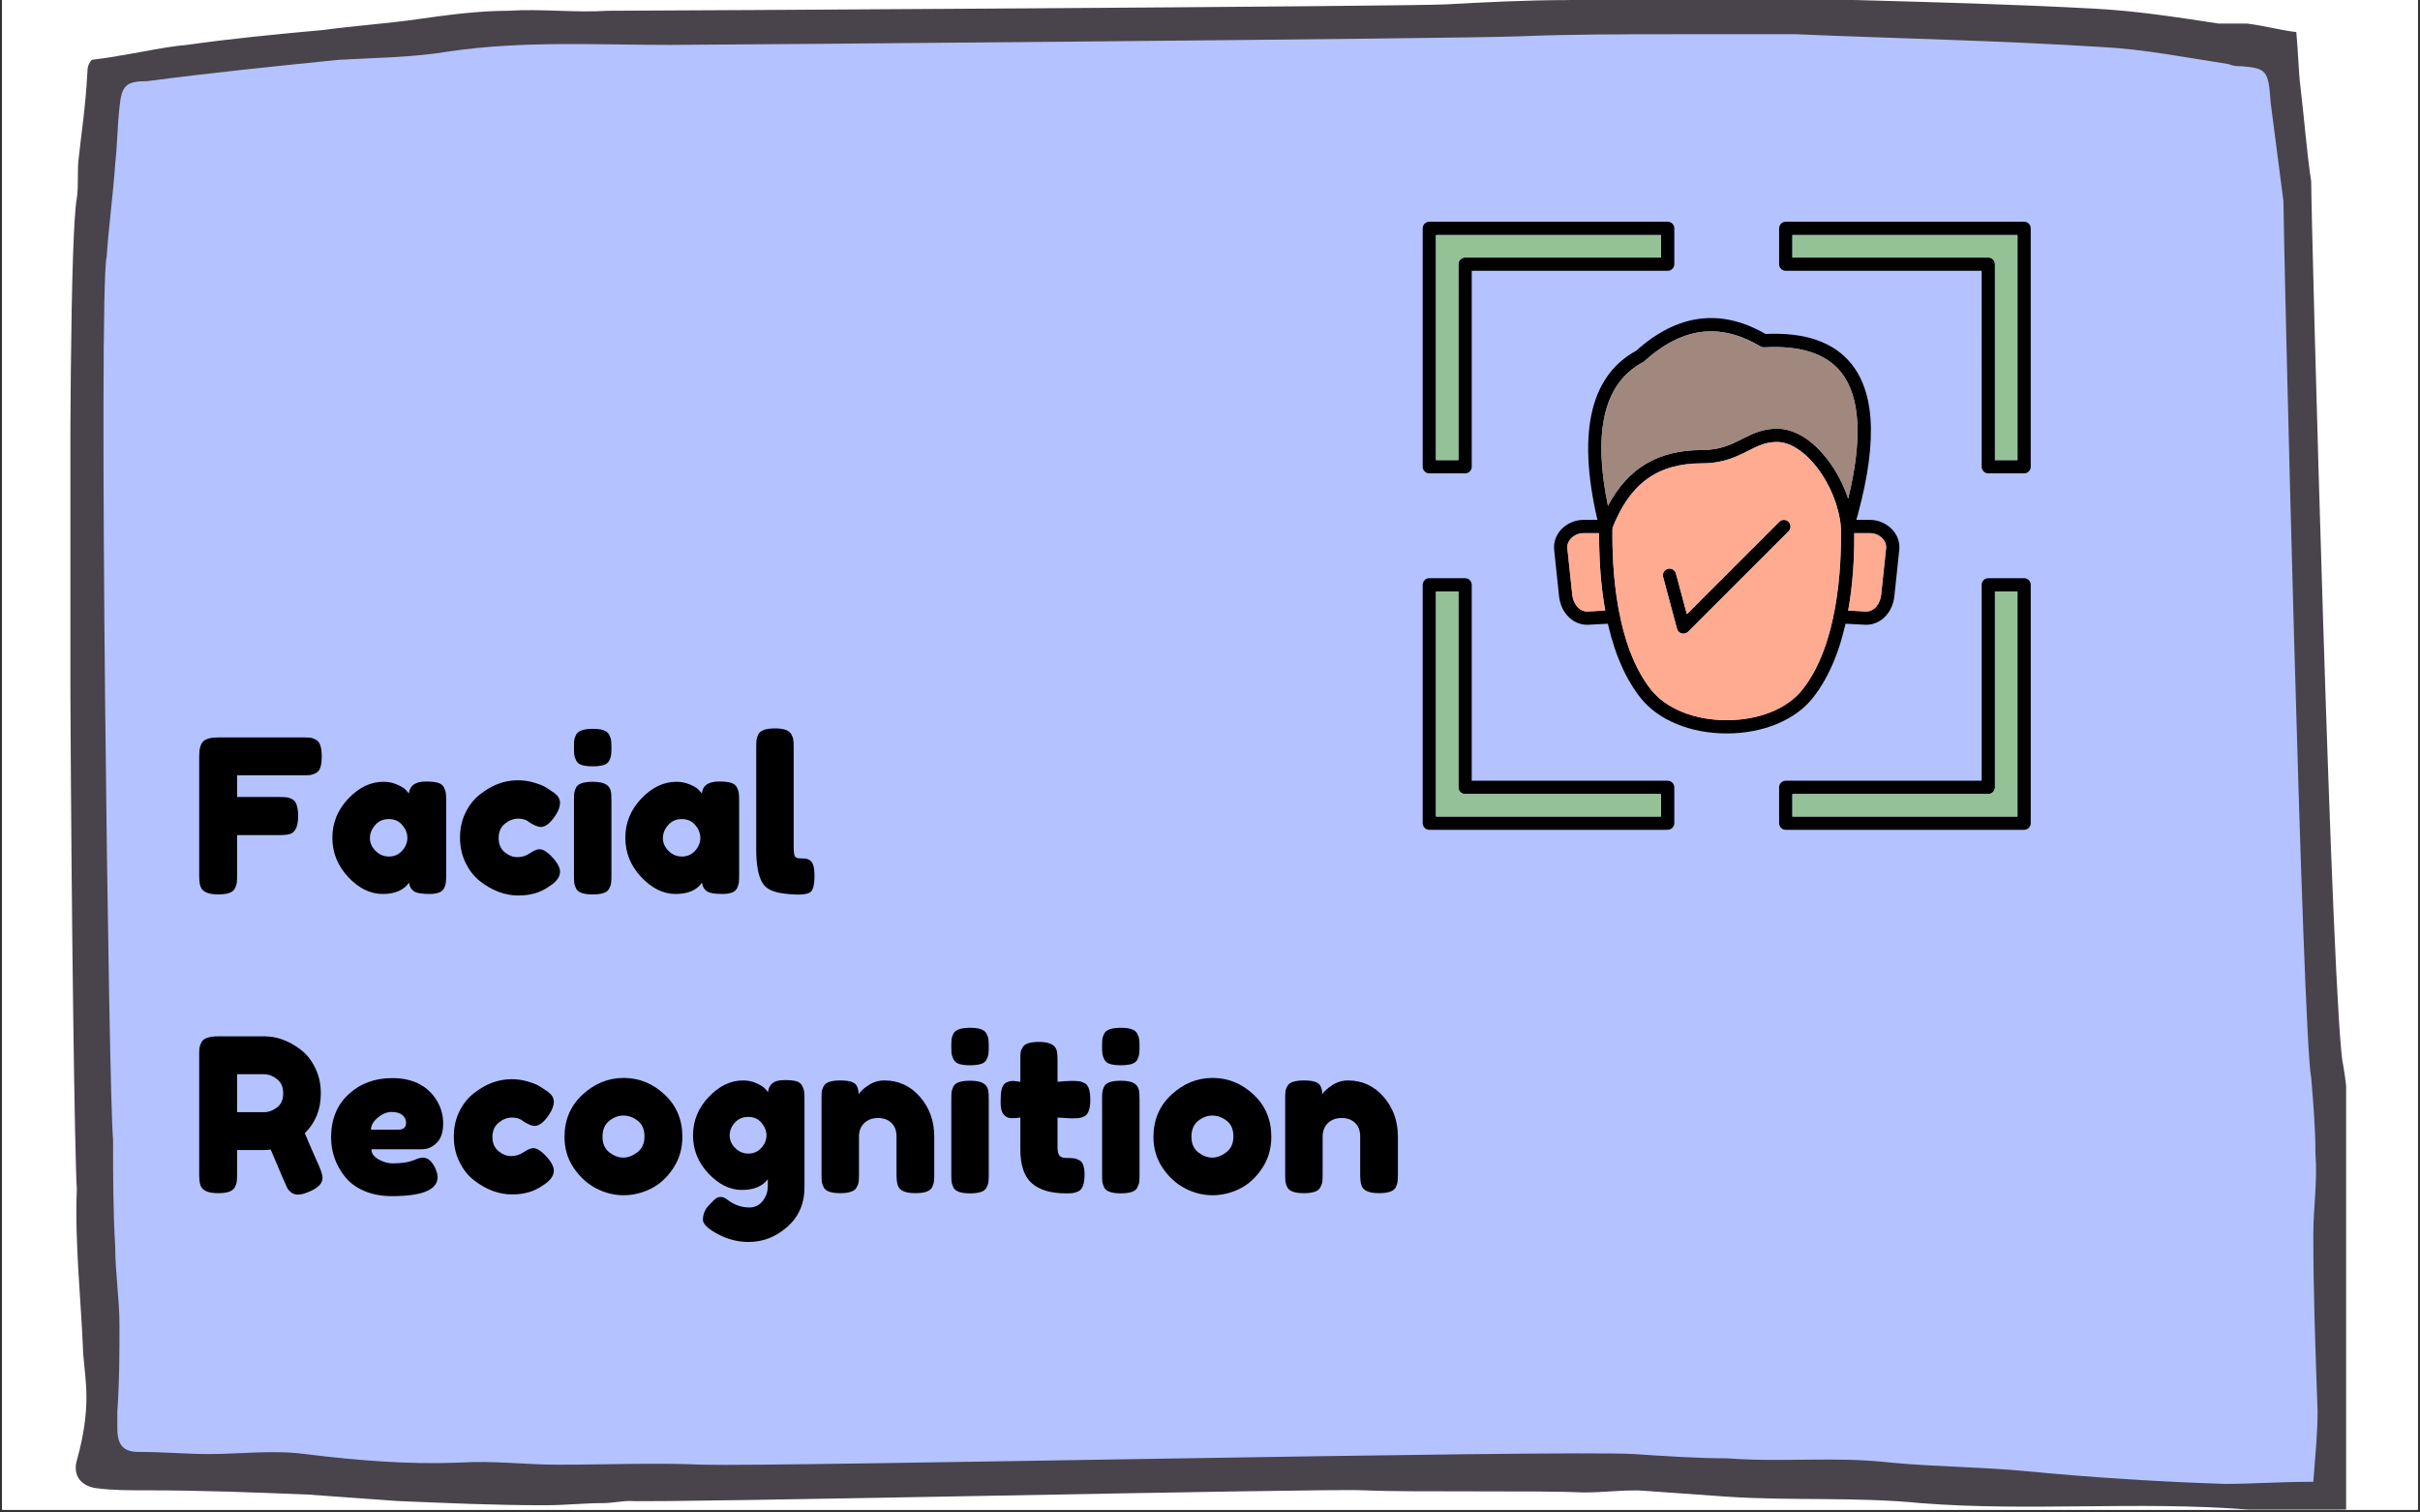 <svg xmlns="http://www.w3.org/2000/svg" xmlns:xlink="http://www.w3.org/1999/xlink" width="560" zoomAndPan="magnify" viewBox="0 0 420 262.5" height="350" preserveAspectRatio="xMidYMid meet" version="1.0"><rect x="0" y="0" width="420" height="262.5" fill="#333333" stroke="none"/><defs><g/><clipPath id="3dd7374ff3"><path d="M 0.398 0 L 419.602 0 L 419.602 262 L 0.398 262 Z M 0.398 0 " clip-rule="nonzero"/></clipPath><clipPath id="50940d2420"><path d="M 15 4 L 404.707 4 L 404.707 260 L 15 260 Z M 15 4 " clip-rule="nonzero"/></clipPath><clipPath id="02333a32b6"><path d="M 404.078 259.395 L 15.184 257.172 L 15.184 96.492 L 20.367 9.645 L 208.465 4.09 L 398.523 5.57 L 404.078 259.395 " clip-rule="nonzero"/></clipPath><clipPath id="a3ea613b61"><path d="M 12 0 L 408 0 L 408 262 L 12 262 Z M 12 0 " clip-rule="nonzero"/></clipPath><clipPath id="97e7f3fbde"><path d="M 398.523 5.57 C 398.895 9.273 398.895 12.234 399.266 15.199 C 400.004 21.535 400.375 26.605 401.117 31.496 C 401.117 38.555 404.816 177.781 406.668 184.844 C 408.52 195.527 407.41 206.391 407.41 217.07 C 407.41 226.484 407.781 235.176 408.152 244.582 C 408.152 250.875 408.152 254.949 408.152 261.984 C 401.484 261.984 395.562 262.355 389.969 261.984 C 371.184 260.504 352.109 262.355 333.32 260.875 C 322.051 259.762 311.066 260.504 299.797 259.762 C 294.594 259.395 289.391 259.023 284.188 258.652 C 281.008 258.652 278.117 259.023 274.941 259.023 C 266.848 258.652 244.594 259.023 236.5 258.652 C 230.719 258.281 115.113 260.875 109.332 260.504 C 107.887 260.504 106.152 260.875 104.707 260.875 C 101.238 260.875 98.059 261.246 94.594 261.246 C 85.922 261.246 77.539 260.875 68.871 260.504 C 63.668 260.133 58.465 259.762 53.551 259.395 C 44.305 259.023 35.055 258.652 25.18 258.652 C 22.219 258.652 19.625 258.652 16.664 258.281 C 14.07 257.91 12.59 256.059 13.332 253.469 C 15.922 244.23 14.812 239.703 14.441 234.996 C 14.07 225.398 12.961 215.984 13.332 206.391 C 12.59 194.441 11.109 46.523 13.332 34.391 C 13.699 32.039 13.332 29.504 13.699 27.148 C 14.07 23.348 14.812 19.184 15.184 12.234 C 15.184 11.496 15.551 10.754 15.922 10.383 C 22.219 9.645 27.828 8.164 32.453 7.793 C 40.258 6.68 48.059 5.941 56.152 5.199 C 61.645 4.461 67.137 4.09 72.336 3.348 C 77.539 2.609 83.031 1.867 88.234 1.867 C 94.016 1.496 99.793 2.238 105.574 1.867 C 112.801 1.867 243.727 1.129 250.953 0.758 C 257.887 0.387 264.824 0.016 272.051 0.016 C 283.898 -0.355 295.461 -0.723 307.309 -0.723 C 312.223 -0.723 317.426 0.016 322.34 0.016 C 335.922 0.387 349.797 0.758 363.379 1.496 C 370.605 1.867 377.832 2.977 385.055 4.09 C 386.789 4.09 388.523 4.09 389.969 4.09 C 392.969 4.461 395.562 5.199 398.523 5.57 M 401.484 257.172 C 401.855 252.359 402.227 248.656 402.227 244.953 C 401.855 234.27 401.484 224.676 401.484 214.355 C 401.484 209.648 402.227 204.941 401.855 200.234 C 401.855 195.887 401.484 191.363 401.117 187.016 C 399.633 180.316 396.301 41.633 396.301 34.934 C 395.562 29.32 394.82 23.527 394.078 17.789 C 393.711 12.234 393.34 11.863 389.102 11.496 C 388.234 11.496 387.656 11.496 386.789 11.125 C 379.562 10.012 372.051 8.531 364.824 8.164 C 347.195 7.051 329.273 6.68 311.645 5.941 C 309.043 5.941 306.152 5.941 303.551 5.941 C 299.219 5.941 294.883 5.941 290.836 5.941 C 281.586 5.941 272.34 5.941 263.379 6.312 C 255.574 6.68 124.07 7.793 116.27 7.793 C 103.551 7.793 90.836 7.051 78.117 8.902 C 71.473 10.012 65.113 10.012 58.754 10.383 C 47.77 11.496 36.789 12.605 25.551 14.086 C 21.848 14.086 21.105 14.828 20.734 18.641 C 20.367 21.898 20.367 25.156 19.996 28.418 C 19.625 33.848 18.883 39.098 18.516 44.531 C 17.035 50.324 18.883 191.906 19.625 197.699 C 19.625 203.855 19.625 210.191 19.996 216.348 C 19.996 220.875 20.734 225.398 20.734 229.926 C 20.734 234.812 20.734 239.703 20.367 244.953 C 20.367 246.062 20.367 246.805 20.367 247.914 C 20.367 250.875 21.477 251.988 24.07 251.988 C 28.406 251.988 32.453 252.359 36.211 252.359 C 41.703 252.359 47.48 251.617 52.973 252.359 C 61.934 253.469 70.895 254.207 79.852 253.84 C 85.633 253.469 91.125 254.207 96.906 254.207 C 105.285 254.207 113.668 253.84 122.051 254.207 C 134.477 254.578 270.895 251.617 283.609 252.359 C 289.102 252.727 294.594 253.098 299.797 253.098 C 309.332 253.84 318.582 252.727 328.121 253.84 C 335.922 254.578 343.727 254.578 351.531 255.32 C 363.09 256.43 374.652 257.172 386.211 257.543 C 390.547 257.543 395.562 257.172 401.484 257.172 " clip-rule="nonzero"/></clipPath><clipPath id="df0808f236"><path d="M 308 100 L 352.484 100 L 352.484 144.059 L 308 144.059 Z M 308 100 " clip-rule="nonzero"/></clipPath><clipPath id="1c1ea79d85"><path d="M 308 38.512 L 352.484 38.512 L 352.484 83 L 308 83 Z M 308 38.512 " clip-rule="nonzero"/></clipPath><clipPath id="58863f9d46"><path d="M 246.941 100 L 291 100 L 291 144.059 L 246.941 144.059 Z M 246.941 100 " clip-rule="nonzero"/></clipPath><clipPath id="1fd29ebe9b"><path d="M 246.941 38.512 L 291 38.512 L 291 83 L 246.941 83 Z M 246.941 38.512 " clip-rule="nonzero"/></clipPath></defs><g clip-path="url(#3dd7374ff3)"><path fill="#ffffff" d="M 0.398 0 L 419.602 0 L 419.602 269.488 L 0.398 269.488 Z M 0.398 0 " fill-opacity="1" fill-rule="nonzero"/><path fill="#ffffff" d="M 0.398 0 L 419.602 0 L 419.602 262 L 0.398 262 Z M 0.398 0 " fill-opacity="1" fill-rule="nonzero"/><path fill="#ffffff" d="M 0.398 0 L 419.602 0 L 419.602 262 L 0.398 262 Z M 0.398 0 " fill-opacity="1" fill-rule="nonzero"/></g><g clip-path="url(#50940d2420)"><g clip-path="url(#02333a32b6)"><path fill="#b4c2ff" d="M 12.219 -0.723 L 407.176 -0.723 L 407.176 263.402 L 12.219 263.402 Z M 12.219 -0.723 " fill-opacity="1" fill-rule="nonzero"/></g></g><g clip-path="url(#a3ea613b61)"><g clip-path="url(#97e7f3fbde)"><path fill="#49444b" d="M 12.219 -0.723 L 407.176 -0.723 L 407.176 263.402 L 12.219 263.402 Z M 12.219 -0.723 " fill-opacity="1" fill-rule="nonzero"/></g></g><path fill="#000000" d="M 299.676 127.293 C 293.359 127.293 287.762 124.973 284.699 121.086 C 278.484 113.188 277.383 100.562 277.551 91.363 C 277.562 90.727 278.098 90.223 278.727 90.23 C 279.359 90.242 279.867 90.77 279.855 91.406 C 279.723 98.629 280.406 111.906 286.512 119.66 C 289.141 122.996 294.062 124.992 299.676 124.992 C 299.676 124.992 299.68 124.992 299.68 124.992 C 305.297 124.988 310.215 122.996 312.84 119.66 C 318.949 111.906 319.633 98.629 319.496 91.406 C 319.484 90.77 319.992 90.242 320.629 90.23 C 321.27 90.223 321.789 90.727 321.801 91.363 C 321.973 100.562 320.871 113.188 314.652 121.086 C 311.594 124.973 305.996 127.293 299.68 127.293 C 299.68 127.293 299.676 127.293 299.676 127.293 Z M 299.676 127.293 " fill-opacity="1" fill-rule="evenodd"/><path fill="#000000" d="M 323.887 108.434 C 323.809 108.434 323.73 108.43 323.652 108.426 L 319.305 108.199 C 318.668 108.164 318.18 107.625 318.211 106.988 C 318.246 106.352 318.781 105.863 319.422 105.898 L 323.773 106.125 C 325.324 106.207 326.328 104.699 326.48 103.238 L 327.332 95.18 C 327.414 94.422 327.059 93.852 326.746 93.508 C 326.199 92.898 325.383 92.535 324.562 92.535 L 320.648 92.535 C 320.012 92.535 319.496 92.02 319.496 91.383 C 319.496 90.746 320.012 90.23 320.648 90.23 L 324.562 90.23 C 326.027 90.23 327.484 90.879 328.461 91.965 C 329.344 92.945 329.754 94.172 329.625 95.422 L 328.773 103.48 C 328.469 106.348 326.391 108.434 323.887 108.434 Z M 323.887 108.434 " fill-opacity="1" fill-rule="evenodd"/><path fill="#000000" d="M 296.965 57.504 C 293.043 57.504 289.219 59.223 285.418 62.668 C 285.348 62.73 285.273 62.785 285.191 62.828 C 281.547 64.781 279.324 67.977 278.395 72.59 C 277.586 76.617 277.812 81.723 279.066 87.797 C 282.547 81.207 287.801 78.109 295.383 78.109 C 298.539 78.109 300.469 77.137 302.336 76.195 C 304.027 75.34 305.773 74.461 308.215 74.402 C 311.348 74.328 314.57 76.289 317.297 79.914 C 318.77 81.871 319.965 84.18 320.762 86.547 C 323.27 76.184 322.867 68.824 319.547 64.633 C 316.977 61.387 312.48 59.922 306.184 60.281 C 305.953 60.293 305.727 60.238 305.527 60.121 C 302.605 58.375 299.758 57.504 296.965 57.504 Z M 320.648 92.535 C 320.609 92.535 320.57 92.535 320.535 92.531 C 319.984 92.477 319.551 92.039 319.5 91.488 C 318.816 84.109 313.227 76.707 308.379 76.707 C 308.344 76.707 308.305 76.707 308.266 76.707 C 306.348 76.75 304.969 77.445 303.375 78.25 C 301.363 79.266 299.086 80.414 295.383 80.414 C 287.648 80.414 282.836 83.926 279.781 91.801 C 279.602 92.27 279.137 92.562 278.637 92.531 C 278.133 92.5 277.711 92.152 277.59 91.664 C 273.586 75.738 275.73 65.375 283.977 60.867 C 291.105 54.457 298.648 53.48 306.406 57.961 C 313.316 57.633 318.344 59.398 321.355 63.203 C 325.688 68.676 325.816 78 321.75 91.711 C 321.605 92.203 321.152 92.535 320.648 92.535 Z M 320.648 92.535 " fill-opacity="1" fill-rule="evenodd"/><path fill="#000000" d="M 275.465 108.434 C 272.961 108.434 270.883 106.348 270.582 103.48 L 269.73 95.422 C 269.598 94.172 270.012 92.945 270.891 91.965 C 271.871 90.879 273.328 90.23 274.793 90.23 L 278.707 90.23 C 279.344 90.23 279.859 90.746 279.859 91.383 C 279.859 92.02 279.344 92.535 278.707 92.535 L 274.793 92.535 C 273.969 92.535 273.152 92.898 272.605 93.508 C 272.297 93.852 271.941 94.422 272.023 95.18 L 272.875 103.238 C 273.027 104.699 274.035 106.211 275.582 106.125 L 279.93 105.898 C 280.566 105.867 281.109 106.352 281.141 106.988 C 281.176 107.625 280.688 108.164 280.051 108.199 L 275.703 108.426 C 275.625 108.43 275.543 108.434 275.465 108.434 Z M 275.465 108.434 " fill-opacity="1" fill-rule="evenodd"/><g clip-path="url(#df0808f236)"><path fill="#000000" d="M 311.078 141.711 L 350.137 141.711 L 350.137 102.652 L 346.23 102.652 L 346.23 136.652 C 346.23 137.289 345.715 137.805 345.078 137.805 L 311.078 137.805 Z M 351.289 144.016 L 309.926 144.016 C 309.289 144.016 308.773 143.5 308.773 142.863 L 308.773 136.652 C 308.773 136.016 309.289 135.5 309.926 135.5 L 343.926 135.5 L 343.926 101.5 C 343.926 100.863 344.441 100.348 345.078 100.348 L 351.289 100.348 C 351.926 100.348 352.441 100.863 352.441 101.5 L 352.441 142.863 C 352.441 143.5 351.926 144.016 351.289 144.016 Z M 351.289 144.016 " fill-opacity="1" fill-rule="evenodd"/></g><g clip-path="url(#1c1ea79d85)"><path fill="#000000" d="M 346.23 79.852 L 350.141 79.852 L 350.141 40.789 L 311.078 40.789 L 311.078 44.695 L 345.078 44.695 C 345.715 44.695 346.23 45.211 346.23 45.848 Z M 351.289 82.156 L 345.078 82.156 C 344.445 82.156 343.926 81.641 343.926 81.004 L 343.93 47 L 309.926 47 C 309.289 47 308.773 46.484 308.773 45.848 L 308.773 39.637 C 308.773 39 309.289 38.484 309.926 38.484 L 351.289 38.484 C 351.926 38.484 352.441 39 352.441 39.637 L 352.441 81.004 C 352.441 81.641 351.926 82.156 351.289 82.156 Z M 351.289 82.156 " fill-opacity="1" fill-rule="evenodd"/></g><g clip-path="url(#58863f9d46)"><path fill="#000000" d="M 249.215 141.711 L 288.277 141.711 L 288.277 137.805 L 254.273 137.805 C 253.637 137.805 253.121 137.289 253.121 136.652 L 253.121 102.652 L 249.215 102.652 Z M 289.43 144.016 L 248.066 144.016 C 247.43 144.016 246.914 143.5 246.914 142.863 L 246.914 101.5 C 246.914 100.863 247.43 100.348 248.062 100.348 L 254.273 100.348 C 254.91 100.348 255.426 100.863 255.426 101.5 L 255.426 135.5 L 289.43 135.5 C 290.066 135.5 290.582 136.016 290.582 136.652 L 290.582 142.863 C 290.582 143.5 290.066 144.016 289.43 144.016 Z M 289.43 144.016 " fill-opacity="1" fill-rule="evenodd"/></g><g clip-path="url(#1fd29ebe9b)"><path fill="#000000" d="M 249.215 79.852 L 253.121 79.852 L 253.121 45.848 C 253.121 45.211 253.637 44.695 254.273 44.695 L 288.277 44.695 L 288.277 40.789 L 249.215 40.789 Z M 254.273 82.156 L 248.066 82.156 C 247.43 82.156 246.914 81.641 246.914 81.004 L 246.914 39.637 C 246.914 39 247.43 38.484 248.062 38.484 L 289.43 38.484 C 290.066 38.484 290.582 39 290.582 39.637 L 290.582 45.848 C 290.582 46.484 290.066 47 289.43 47 L 255.426 47 L 255.426 81.004 C 255.426 81.641 254.91 82.156 254.273 82.156 Z M 254.273 82.156 " fill-opacity="1" fill-rule="evenodd"/></g><path fill="#000000" d="M 292.16 109.977 C 292.062 109.977 291.961 109.965 291.863 109.938 C 291.465 109.832 291.156 109.52 291.047 109.125 L 288.641 100.133 C 288.473 99.52 288.84 98.887 289.453 98.723 C 290.066 98.559 290.699 98.922 290.863 99.535 L 292.758 106.598 L 308.789 90.57 C 309.238 90.117 309.965 90.117 310.418 90.57 C 310.867 91.02 310.867 91.75 310.418 92.199 L 292.973 109.641 C 292.758 109.859 292.461 109.977 292.16 109.977 Z M 292.16 109.977 " fill-opacity="1" fill-rule="evenodd"/><path fill="#a1887f" d="M 295.383 78.109 C 298.539 78.109 300.469 77.137 302.336 76.195 C 304.027 75.34 305.773 74.461 308.215 74.402 C 311.348 74.328 314.57 76.289 317.297 79.914 C 318.77 81.871 319.965 84.18 320.762 86.547 C 323.27 76.184 322.867 68.824 319.547 64.633 C 316.977 61.387 312.48 59.922 306.184 60.281 C 305.953 60.293 305.727 60.238 305.527 60.121 C 302.605 58.375 299.758 57.504 296.965 57.504 C 293.043 57.504 289.219 59.223 285.418 62.668 C 285.348 62.73 285.273 62.785 285.191 62.828 C 281.547 64.781 279.324 67.977 278.395 72.59 C 277.586 76.617 277.812 81.723 279.066 87.797 C 282.547 81.207 287.801 78.109 295.383 78.109 Z M 295.383 78.109 " fill-opacity="1" fill-rule="evenodd"/><path fill="#ffab91" d="M 303.375 78.25 C 301.363 79.266 299.086 80.414 295.383 80.414 C 287.707 80.414 282.91 83.871 279.852 91.617 C 279.734 98.891 280.469 111.98 286.512 119.66 C 289.141 122.996 294.062 124.992 299.676 124.992 L 299.68 124.992 C 305.297 124.988 310.215 122.996 312.84 119.66 C 318.926 111.934 319.625 98.719 319.5 91.477 C 318.812 84.102 313.227 76.707 308.379 76.707 C 308.344 76.707 308.305 76.707 308.266 76.707 C 306.348 76.75 304.969 77.445 303.375 78.25 Z M 292.758 106.598 L 308.789 90.57 C 309.238 90.117 309.965 90.117 310.418 90.57 C 310.867 91.02 310.867 91.75 310.418 92.199 L 292.973 109.641 C 292.758 109.859 292.461 109.977 292.16 109.977 C 292.062 109.977 291.961 109.965 291.863 109.938 C 291.465 109.832 291.156 109.52 291.047 109.121 L 288.641 100.133 C 288.473 99.52 288.84 98.887 289.453 98.723 C 290.066 98.559 290.699 98.922 290.863 99.535 Z M 292.758 106.598 " fill-opacity="1" fill-rule="evenodd"/><path fill="#ffab91" d="M 278.59 105.969 C 277.758 101.355 277.512 96.652 277.535 92.535 L 274.793 92.535 C 273.969 92.535 273.152 92.898 272.605 93.508 C 272.297 93.852 271.941 94.422 272.023 95.18 L 272.875 103.238 C 273.027 104.699 274.035 106.211 275.582 106.125 Z M 278.59 105.969 " fill-opacity="1" fill-rule="evenodd"/><path fill="#95c196" d="M 346.23 45.848 L 346.23 79.852 L 350.141 79.852 L 350.141 40.789 L 311.078 40.789 L 311.078 44.695 L 345.078 44.695 C 345.715 44.695 346.23 45.211 346.23 45.848 Z M 346.23 45.848 " fill-opacity="1" fill-rule="evenodd"/><path fill="#95c196" d="M 253.121 79.852 L 253.121 45.848 C 253.121 45.211 253.637 44.695 254.273 44.695 L 288.277 44.695 L 288.277 40.789 L 249.215 40.789 L 249.215 79.852 Z M 253.121 79.852 " fill-opacity="1" fill-rule="evenodd"/><path fill="#95c196" d="M 253.121 102.652 L 249.215 102.652 L 249.215 141.715 L 288.277 141.715 L 288.277 137.805 L 254.273 137.805 C 253.637 137.805 253.121 137.289 253.121 136.652 Z M 253.121 102.652 " fill-opacity="1" fill-rule="evenodd"/><path fill="#95c196" d="M 345.078 137.805 L 311.078 137.805 L 311.078 141.715 L 350.137 141.715 L 350.137 102.652 L 346.23 102.652 L 346.23 136.652 C 346.23 137.289 345.715 137.805 345.078 137.805 Z M 345.078 137.805 " fill-opacity="1" fill-rule="evenodd"/><path fill="#ffab91" d="M 323.773 106.125 C 325.324 106.207 326.328 104.699 326.48 103.238 L 327.332 95.18 C 327.414 94.422 327.059 93.852 326.746 93.508 C 326.199 92.898 325.383 92.535 324.562 92.535 L 321.816 92.535 C 321.844 96.652 321.598 101.355 320.762 105.969 Z M 323.773 106.125 " fill-opacity="1" fill-rule="evenodd"/><g fill="#000000" fill-opacity="1"><g transform="translate(33.087, 155.231)"><g><path d="M 19.516 -27.25 C 20.086 -27.25 20.516 -27.227 20.797 -27.188 C 21.078 -27.156 21.395 -27.039 21.75 -26.844 C 22.113 -26.645 22.367 -26.305 22.516 -25.828 C 22.672 -25.359 22.75 -24.727 22.75 -23.938 C 22.75 -23.145 22.672 -22.516 22.516 -22.047 C 22.367 -21.578 22.109 -21.25 21.734 -21.062 C 21.367 -20.875 21.039 -20.758 20.75 -20.719 C 20.469 -20.688 20.031 -20.672 19.438 -20.672 L 8.062 -20.672 L 8.062 -16.906 L 15.391 -16.906 C 15.984 -16.906 16.422 -16.883 16.703 -16.844 C 16.992 -16.812 17.32 -16.695 17.688 -16.5 C 18.332 -16.133 18.656 -15.156 18.656 -13.562 C 18.656 -11.832 18.188 -10.805 17.25 -10.484 C 16.852 -10.359 16.223 -10.297 15.359 -10.297 L 8.062 -10.297 L 8.062 -3.266 C 8.062 -2.672 8.039 -2.238 8 -1.969 C 7.969 -1.695 7.852 -1.375 7.656 -1 C 7.312 -0.332 6.348 0 4.766 0 C 3.023 0 2.004 -0.469 1.703 -1.406 C 1.555 -1.801 1.484 -2.438 1.484 -3.312 L 1.484 -23.969 C 1.484 -25.238 1.719 -26.102 2.188 -26.562 C 2.664 -27.02 3.562 -27.25 4.875 -27.25 Z M 19.516 -27.25 "/></g></g></g><g fill="#000000" fill-opacity="1"><g transform="translate(56.763, 155.231)"><g><path d="M 14.203 -17.516 C 14.348 -18.898 15.328 -19.594 17.141 -19.594 C 18.098 -19.594 18.812 -19.516 19.281 -19.359 C 19.758 -19.211 20.094 -18.953 20.281 -18.578 C 20.469 -18.211 20.578 -17.883 20.609 -17.594 C 20.648 -17.312 20.672 -16.883 20.672 -16.312 L 20.672 -3.312 C 20.672 -2.738 20.648 -2.305 20.609 -2.016 C 20.578 -1.734 20.473 -1.41 20.297 -1.047 C 19.953 -0.398 19.102 -0.078 17.75 -0.078 C 16.395 -0.078 15.488 -0.242 15.031 -0.578 C 14.57 -0.91 14.305 -1.398 14.234 -2.047 C 13.316 -0.734 11.785 -0.078 9.641 -0.078 C 7.504 -0.078 5.516 -1.055 3.672 -3.016 C 1.836 -4.973 0.922 -7.242 0.922 -9.828 C 0.922 -12.422 1.844 -14.688 3.688 -16.625 C 5.539 -18.57 7.57 -19.547 9.781 -19.547 C 10.625 -19.547 11.391 -19.395 12.078 -19.094 C 12.773 -18.801 13.258 -18.523 13.531 -18.266 C 13.801 -18.004 14.023 -17.754 14.203 -17.516 Z M 7.438 -9.766 C 7.438 -8.953 7.758 -8.219 8.406 -7.562 C 9.051 -6.906 9.832 -6.578 10.75 -6.578 C 11.664 -6.578 12.426 -6.91 13.031 -7.578 C 13.633 -8.254 13.938 -8.992 13.938 -9.797 C 13.938 -10.598 13.645 -11.344 13.062 -12.031 C 12.477 -12.727 11.695 -13.078 10.719 -13.078 C 9.738 -13.078 8.945 -12.727 8.344 -12.031 C 7.738 -11.344 7.438 -10.586 7.438 -9.766 Z M 7.438 -9.766 "/></g></g></g><g fill="#000000" fill-opacity="1"><g transform="translate(78.915, 155.231)"><g><path d="M 7.625 -9.797 C 7.625 -8.742 7.969 -7.926 8.656 -7.344 C 9.352 -6.758 10.094 -6.469 10.875 -6.469 C 11.656 -6.469 12.383 -6.695 13.062 -7.156 C 13.75 -7.613 14.301 -7.844 14.719 -7.844 C 15.457 -7.844 16.363 -7.188 17.438 -5.875 C 18 -5.156 18.281 -4.508 18.281 -3.938 C 18.281 -3 17.602 -2.117 16.25 -1.297 C 14.832 -0.305 13.098 0.188 11.047 0.188 C 8.734 0.188 6.516 -0.641 4.391 -2.297 C 3.367 -3.098 2.535 -4.16 1.891 -5.484 C 1.242 -6.805 0.922 -8.266 0.922 -9.859 C 0.922 -11.461 1.242 -12.914 1.891 -14.219 C 2.535 -15.52 3.367 -16.566 4.391 -17.359 C 6.441 -18.992 8.633 -19.812 10.969 -19.812 C 11.906 -19.812 12.816 -19.68 13.703 -19.422 C 14.598 -19.16 15.258 -18.906 15.688 -18.656 L 16.281 -18.281 C 16.727 -17.988 17.078 -17.754 17.328 -17.578 C 17.961 -17.086 18.281 -16.523 18.281 -15.891 C 18.281 -15.254 18.023 -14.539 17.516 -13.75 C 16.617 -12.383 15.758 -11.703 14.938 -11.703 C 14.469 -11.703 13.801 -11.977 12.938 -12.531 C 12.488 -12.945 11.848 -13.156 11.016 -13.156 C 10.191 -13.156 9.422 -12.859 8.703 -12.266 C 7.984 -11.672 7.625 -10.848 7.625 -9.797 Z M 7.625 -9.797 "/></g></g></g><g fill="#000000" fill-opacity="1"><g transform="translate(98.131, 155.231)"><g><path d="M 1.484 -16.312 C 1.484 -16.883 1.5 -17.312 1.531 -17.594 C 1.57 -17.883 1.68 -18.211 1.859 -18.578 C 2.203 -19.223 3.172 -19.547 4.766 -19.547 C 5.953 -19.547 6.789 -19.336 7.281 -18.922 C 7.707 -18.578 7.93 -18.047 7.953 -17.328 C 7.973 -17.078 7.984 -16.719 7.984 -16.25 L 7.984 -3.234 C 7.984 -2.66 7.961 -2.234 7.922 -1.953 C 7.891 -1.672 7.773 -1.344 7.578 -0.969 C 7.254 -0.32 6.301 0 4.719 0 C 3.156 0 2.203 -0.332 1.859 -1 C 1.68 -1.375 1.57 -1.695 1.531 -1.969 C 1.5 -2.238 1.484 -2.672 1.484 -3.266 Z M 7.594 -23.203 C 7.414 -22.848 7.086 -22.598 6.609 -22.453 C 6.141 -22.305 5.516 -22.234 4.734 -22.234 C 3.953 -22.234 3.328 -22.305 2.859 -22.453 C 2.391 -22.598 2.062 -22.859 1.875 -23.234 C 1.688 -23.609 1.57 -23.938 1.531 -24.219 C 1.5 -24.5 1.484 -24.926 1.484 -25.5 C 1.484 -26.07 1.5 -26.5 1.531 -26.781 C 1.57 -27.062 1.68 -27.379 1.859 -27.734 C 2.203 -28.398 3.172 -28.734 4.766 -28.734 C 6.316 -28.734 7.254 -28.398 7.578 -27.734 C 7.773 -27.359 7.891 -27.023 7.922 -26.734 C 7.961 -26.453 7.984 -26.023 7.984 -25.453 C 7.984 -24.891 7.961 -24.461 7.922 -24.172 C 7.891 -23.891 7.781 -23.566 7.594 -23.203 Z M 7.594 -23.203 "/></g></g></g><g fill="#000000" fill-opacity="1"><g transform="translate(107.609, 155.231)"><g><path d="M 14.203 -17.516 C 14.348 -18.898 15.328 -19.594 17.141 -19.594 C 18.098 -19.594 18.812 -19.516 19.281 -19.359 C 19.758 -19.211 20.094 -18.953 20.281 -18.578 C 20.469 -18.211 20.578 -17.883 20.609 -17.594 C 20.648 -17.312 20.672 -16.883 20.672 -16.312 L 20.672 -3.312 C 20.672 -2.738 20.648 -2.305 20.609 -2.016 C 20.578 -1.734 20.473 -1.41 20.297 -1.047 C 19.953 -0.398 19.102 -0.078 17.75 -0.078 C 16.395 -0.078 15.488 -0.242 15.031 -0.578 C 14.57 -0.91 14.305 -1.398 14.234 -2.047 C 13.316 -0.734 11.785 -0.078 9.641 -0.078 C 7.504 -0.078 5.516 -1.055 3.672 -3.016 C 1.836 -4.973 0.922 -7.242 0.922 -9.828 C 0.922 -12.422 1.844 -14.688 3.688 -16.625 C 5.539 -18.57 7.57 -19.547 9.781 -19.547 C 10.625 -19.547 11.391 -19.395 12.078 -19.094 C 12.773 -18.801 13.258 -18.523 13.531 -18.266 C 13.801 -18.004 14.023 -17.754 14.203 -17.516 Z M 7.438 -9.766 C 7.438 -8.953 7.758 -8.219 8.406 -7.562 C 9.051 -6.906 9.832 -6.578 10.75 -6.578 C 11.664 -6.578 12.426 -6.91 13.031 -7.578 C 13.633 -8.254 13.938 -8.992 13.938 -9.797 C 13.938 -10.598 13.645 -11.344 13.062 -12.031 C 12.477 -12.727 11.695 -13.078 10.719 -13.078 C 9.738 -13.078 8.945 -12.727 8.344 -12.031 C 7.738 -11.344 7.438 -10.586 7.438 -9.766 Z M 7.438 -9.766 "/></g></g></g><g fill="#000000" fill-opacity="1"><g transform="translate(129.761, 155.231)"><g><path d="M 1.484 -25.531 C 1.484 -26.102 1.5 -26.531 1.531 -26.812 C 1.57 -27.102 1.68 -27.43 1.859 -27.797 C 2.203 -28.473 3.172 -28.812 4.766 -28.812 C 6.273 -28.812 7.211 -28.473 7.578 -27.797 C 7.773 -27.43 7.891 -27.098 7.922 -26.797 C 7.961 -26.504 7.984 -26.07 7.984 -25.5 L 7.984 -8.297 C 7.984 -7.398 8.055 -6.832 8.203 -6.594 C 8.359 -6.363 8.691 -6.25 9.203 -6.25 C 9.711 -6.25 10.051 -6.227 10.219 -6.188 C 10.395 -6.156 10.609 -6.051 10.859 -5.875 C 11.348 -5.551 11.594 -4.672 11.594 -3.234 C 11.594 -1.672 11.348 -0.719 10.859 -0.375 C 10.211 0.07 8.676 0.145 6.25 -0.156 C 4.332 -0.395 3.094 -1.023 2.531 -2.047 C 1.832 -3.254 1.484 -5.188 1.484 -7.844 Z M 1.484 -25.531 "/></g></g></g><g fill="#000000" fill-opacity="1"><g transform="translate(33.087, 207.112)"><g><path d="M 22.344 -4.609 C 22.707 -3.711 22.891 -3.066 22.891 -2.672 C 22.891 -1.734 22.125 -0.941 20.594 -0.297 C 19.801 0.047 19.16 0.219 18.672 0.219 C 18.191 0.219 17.797 0.102 17.484 -0.125 C 17.18 -0.363 16.953 -0.609 16.797 -0.859 C 16.555 -1.328 15.594 -3.566 13.906 -7.578 L 12.75 -7.516 L 8.062 -7.516 L 8.062 -3.312 C 8.062 -2.738 8.039 -2.305 8 -2.016 C 7.969 -1.734 7.852 -1.41 7.656 -1.047 C 7.312 -0.367 6.348 -0.031 4.766 -0.031 C 3.023 -0.031 2.004 -0.488 1.703 -1.406 C 1.555 -1.832 1.484 -2.477 1.484 -3.344 L 1.484 -23.969 C 1.484 -24.539 1.5 -24.969 1.531 -25.25 C 1.57 -25.539 1.691 -25.875 1.891 -26.25 C 2.242 -26.914 3.211 -27.25 4.797 -27.25 L 12.828 -27.25 C 15.004 -27.25 17.125 -26.457 19.188 -24.875 C 20.176 -24.102 20.988 -23.062 21.625 -21.75 C 22.27 -20.438 22.594 -18.973 22.594 -17.359 C 22.594 -14.555 21.664 -12.25 19.812 -10.438 C 20.352 -9.125 21.195 -7.18 22.344 -4.609 Z M 8.062 -14.094 L 12.828 -14.094 C 13.547 -14.094 14.266 -14.363 14.984 -14.906 C 15.703 -15.445 16.062 -16.266 16.062 -17.359 C 16.062 -18.453 15.703 -19.273 14.984 -19.828 C 14.266 -20.391 13.52 -20.672 12.75 -20.672 L 8.062 -20.672 Z M 8.062 -14.094 "/></g></g></g><g fill="#000000" fill-opacity="1"><g transform="translate(56.54, 207.112)"><g><path d="M 20.375 -12.125 C 20.375 -10.602 19.992 -9.477 19.234 -8.75 C 18.484 -8.02 17.648 -7.656 16.734 -7.656 L 7.922 -7.656 C 7.922 -6.957 8.328 -6.375 9.141 -5.906 C 9.961 -5.438 10.781 -5.203 11.594 -5.203 C 13.031 -5.203 14.16 -5.352 14.984 -5.656 L 15.391 -5.797 C 15.984 -6.066 16.477 -6.203 16.875 -6.203 C 17.664 -6.203 18.348 -5.645 18.922 -4.531 C 19.242 -3.863 19.406 -3.297 19.406 -2.828 C 19.406 -0.617 16.766 0.484 11.484 0.484 C 9.648 0.484 8.02 0.172 6.594 -0.453 C 5.164 -1.086 4.055 -1.926 3.266 -2.969 C 1.703 -4.977 0.922 -7.223 0.922 -9.703 C 0.922 -12.828 1.93 -15.32 3.953 -17.188 C 5.973 -19.062 8.492 -20 11.516 -20 C 14.961 -20 17.492 -18.785 19.109 -16.359 C 19.953 -15.066 20.375 -13.656 20.375 -12.125 Z M 12.531 -11.047 C 13.469 -11.047 13.938 -11.441 13.938 -12.234 C 13.938 -12.797 13.719 -13.25 13.281 -13.594 C 12.852 -13.945 12.234 -14.125 11.422 -14.125 C 10.617 -14.125 9.82 -13.797 9.031 -13.141 C 8.238 -12.484 7.844 -11.785 7.844 -11.047 Z M 12.531 -11.047 "/></g></g></g><g fill="#000000" fill-opacity="1"><g transform="translate(77.838, 207.112)"><g><path d="M 7.625 -9.797 C 7.625 -8.742 7.969 -7.926 8.656 -7.344 C 9.352 -6.758 10.094 -6.469 10.875 -6.469 C 11.656 -6.469 12.383 -6.695 13.062 -7.156 C 13.75 -7.613 14.301 -7.844 14.719 -7.844 C 15.457 -7.844 16.363 -7.188 17.438 -5.875 C 18 -5.156 18.281 -4.508 18.281 -3.938 C 18.281 -3 17.602 -2.117 16.25 -1.297 C 14.832 -0.305 13.098 0.188 11.047 0.188 C 8.734 0.188 6.516 -0.641 4.391 -2.297 C 3.367 -3.098 2.535 -4.16 1.891 -5.484 C 1.242 -6.805 0.922 -8.266 0.922 -9.859 C 0.922 -11.461 1.242 -12.914 1.891 -14.219 C 2.535 -15.52 3.367 -16.566 4.391 -17.359 C 6.441 -18.992 8.633 -19.812 10.969 -19.812 C 11.906 -19.812 12.816 -19.68 13.703 -19.422 C 14.598 -19.16 15.258 -18.906 15.688 -18.656 L 16.281 -18.281 C 16.727 -17.988 17.078 -17.754 17.328 -17.578 C 17.961 -17.086 18.281 -16.523 18.281 -15.891 C 18.281 -15.254 18.023 -14.539 17.516 -13.75 C 16.617 -12.383 15.758 -11.703 14.938 -11.703 C 14.469 -11.703 13.801 -11.977 12.938 -12.531 C 12.488 -12.945 11.848 -13.156 11.016 -13.156 C 10.191 -13.156 9.422 -12.859 8.703 -12.266 C 7.984 -11.672 7.625 -10.848 7.625 -9.797 Z M 7.625 -9.797 "/></g></g></g><g fill="#000000" fill-opacity="1"><g transform="translate(97.053, 207.112)"><g><path d="M 0.922 -9.781 C 0.922 -12.75 1.961 -15.195 4.047 -17.125 C 6.129 -19.062 8.508 -20.031 11.188 -20.031 C 13.863 -20.031 16.227 -19.07 18.281 -17.156 C 20.344 -15.238 21.375 -12.789 21.375 -9.812 C 21.375 -7.758 20.836 -5.93 19.766 -4.328 C 18.703 -2.734 17.41 -1.555 15.891 -0.797 C 14.367 -0.047 12.789 0.328 11.156 0.328 C 9.52 0.328 7.93 -0.07 6.391 -0.875 C 4.859 -1.676 3.562 -2.863 2.5 -4.438 C 1.445 -6.008 0.922 -7.789 0.922 -9.781 Z M 8.703 -7.109 C 9.492 -6.504 10.297 -6.203 11.109 -6.203 C 11.93 -6.203 12.75 -6.508 13.562 -7.125 C 14.383 -7.75 14.797 -8.664 14.797 -9.875 C 14.797 -11.094 14.41 -12 13.641 -12.594 C 12.867 -13.195 12.035 -13.5 11.141 -13.5 C 10.254 -13.5 9.426 -13.188 8.656 -12.562 C 7.895 -11.945 7.516 -11.035 7.516 -9.828 C 7.516 -8.629 7.91 -7.723 8.703 -7.109 Z M 8.703 -7.109 "/></g></g></g><g fill="#000000" fill-opacity="1"><g transform="translate(119.354, 207.112)"><g><path d="M 13.906 -2.453 C 12.957 -1.211 11.453 -0.594 9.391 -0.594 C 7.336 -0.594 5.41 -1.539 3.609 -3.438 C 1.816 -5.332 0.922 -7.539 0.922 -10.062 C 0.922 -12.594 1.828 -14.812 3.641 -16.719 C 5.453 -18.633 7.438 -19.594 9.594 -19.594 C 10.438 -19.594 11.203 -19.438 11.891 -19.125 C 12.586 -18.812 13.066 -18.523 13.328 -18.266 C 13.586 -18.004 13.789 -17.766 13.938 -17.547 C 14.008 -18.234 14.266 -18.754 14.703 -19.109 C 15.141 -19.473 15.836 -19.656 16.797 -19.656 C 17.766 -19.656 18.473 -19.582 18.922 -19.438 C 19.367 -19.289 19.68 -19.035 19.859 -18.672 C 20.047 -18.316 20.16 -18.004 20.203 -17.734 C 20.242 -17.461 20.266 -17.039 20.266 -16.469 L 20.266 -1.078 C 20.266 1.773 19.27 4.07 17.281 5.812 C 15.301 7.562 13.07 8.438 10.594 8.438 C 8.707 8.438 6.91 7.977 5.203 7.062 C 3.492 6.145 2.641 5.316 2.641 4.578 C 2.641 3.609 3.008 2.75 3.75 2 C 4.219 1.488 4.582 1.129 4.844 0.922 C 5.102 0.723 5.406 0.625 5.75 0.625 C 6.102 0.625 6.469 0.773 6.844 1.078 C 8.031 1.992 9.316 2.453 10.703 2.453 C 11.648 2.453 12.422 2.078 13.016 1.328 C 13.609 0.586 13.906 -0.301 13.906 -1.344 Z M 7.281 -10.047 C 7.281 -9.242 7.598 -8.52 8.234 -7.875 C 8.867 -7.227 9.633 -6.906 10.531 -6.906 C 11.438 -6.906 12.188 -7.234 12.781 -7.891 C 13.375 -8.555 13.672 -9.273 13.672 -10.047 C 13.672 -10.828 13.383 -11.555 12.812 -12.234 C 12.25 -12.922 11.484 -13.266 10.516 -13.266 C 9.547 -13.266 8.766 -12.93 8.172 -12.266 C 7.578 -11.598 7.281 -10.859 7.281 -10.047 Z M 7.281 -10.047 "/></g></g></g><g fill="#000000" fill-opacity="1"><g transform="translate(141.097, 207.112)"><g><path d="M 12.375 -19.594 C 14.852 -19.594 16.914 -18.645 18.562 -16.75 C 20.219 -14.852 21.047 -12.539 21.047 -9.812 L 21.047 -3.266 C 21.047 -2.703 21.023 -2.273 20.984 -1.984 C 20.941 -1.703 20.836 -1.391 20.672 -1.047 C 20.316 -0.367 19.348 -0.031 17.766 -0.031 C 16.004 -0.031 14.988 -0.488 14.719 -1.406 C 14.57 -1.832 14.5 -2.469 14.5 -3.312 L 14.5 -9.844 C 14.5 -10.863 14.207 -11.656 13.625 -12.219 C 13.039 -12.789 12.258 -13.078 11.281 -13.078 C 10.301 -13.078 9.504 -12.781 8.891 -12.188 C 8.285 -11.594 7.984 -10.812 7.984 -9.844 L 7.984 -3.266 C 7.984 -2.703 7.961 -2.273 7.922 -1.984 C 7.891 -1.703 7.773 -1.391 7.578 -1.047 C 7.254 -0.367 6.301 -0.031 4.719 -0.031 C 3.156 -0.031 2.203 -0.367 1.859 -1.047 C 1.68 -1.41 1.57 -1.734 1.531 -2.016 C 1.5 -2.305 1.484 -2.738 1.484 -3.312 L 1.484 -16.469 C 1.484 -17.008 1.5 -17.422 1.531 -17.703 C 1.57 -17.992 1.691 -18.312 1.891 -18.656 C 2.242 -19.281 3.203 -19.594 4.766 -19.594 C 6.273 -19.594 7.203 -19.305 7.547 -18.734 C 7.797 -18.316 7.922 -17.805 7.922 -17.203 C 8.016 -17.379 8.234 -17.629 8.578 -17.953 C 8.93 -18.273 9.27 -18.535 9.594 -18.734 C 10.438 -19.305 11.363 -19.594 12.375 -19.594 Z M 12.375 -19.594 "/></g></g></g><g fill="#000000" fill-opacity="1"><g transform="translate(163.621, 207.112)"><g><path d="M 1.484 -16.312 C 1.484 -16.883 1.5 -17.312 1.531 -17.594 C 1.57 -17.883 1.68 -18.211 1.859 -18.578 C 2.203 -19.223 3.172 -19.547 4.766 -19.547 C 5.953 -19.547 6.789 -19.336 7.281 -18.922 C 7.707 -18.578 7.93 -18.047 7.953 -17.328 C 7.973 -17.078 7.984 -16.719 7.984 -16.25 L 7.984 -3.234 C 7.984 -2.66 7.961 -2.234 7.922 -1.953 C 7.891 -1.672 7.773 -1.344 7.578 -0.969 C 7.254 -0.32 6.301 0 4.719 0 C 3.156 0 2.203 -0.332 1.859 -1 C 1.68 -1.375 1.57 -1.695 1.531 -1.969 C 1.5 -2.238 1.484 -2.672 1.484 -3.266 Z M 7.594 -23.203 C 7.414 -22.848 7.086 -22.598 6.609 -22.453 C 6.141 -22.305 5.516 -22.234 4.734 -22.234 C 3.953 -22.234 3.328 -22.305 2.859 -22.453 C 2.391 -22.598 2.062 -22.859 1.875 -23.234 C 1.688 -23.609 1.57 -23.938 1.531 -24.219 C 1.5 -24.5 1.484 -24.926 1.484 -25.5 C 1.484 -26.07 1.5 -26.5 1.531 -26.781 C 1.57 -27.062 1.68 -27.379 1.859 -27.734 C 2.203 -28.398 3.172 -28.734 4.766 -28.734 C 6.316 -28.734 7.254 -28.398 7.578 -27.734 C 7.773 -27.359 7.891 -27.023 7.922 -26.734 C 7.961 -26.453 7.984 -26.023 7.984 -25.453 C 7.984 -24.891 7.961 -24.461 7.922 -24.172 C 7.891 -23.891 7.781 -23.566 7.594 -23.203 Z M 7.594 -23.203 "/></g></g></g><g fill="#000000" fill-opacity="1"><g transform="translate(173.099, 207.112)"><g><path d="M 12.859 -13.016 L 10.438 -13.156 L 10.438 -8.031 C 10.438 -7.363 10.539 -6.879 10.75 -6.578 C 10.969 -6.285 11.367 -6.141 11.953 -6.141 C 12.535 -6.141 12.977 -6.117 13.281 -6.078 C 13.594 -6.035 13.926 -5.914 14.281 -5.719 C 14.844 -5.395 15.125 -4.566 15.125 -3.234 C 15.125 -1.672 14.781 -0.719 14.094 -0.375 C 13.719 -0.195 13.383 -0.086 13.094 -0.047 C 12.812 -0.016 12.398 0 11.859 0 C 9.273 0 7.316 -0.582 5.984 -1.75 C 4.648 -2.914 3.984 -4.883 3.984 -7.656 L 3.984 -13.156 C 3.504 -13.082 2.992 -13.047 2.453 -13.047 C 1.91 -13.047 1.457 -13.254 1.094 -13.672 C 0.738 -14.098 0.562 -14.816 0.562 -15.828 C 0.562 -16.848 0.617 -17.586 0.734 -18.047 C 0.859 -18.504 1.035 -18.832 1.266 -19.031 C 1.66 -19.352 2.156 -19.516 2.75 -19.516 L 3.984 -19.359 L 3.984 -23.188 C 3.984 -23.758 4 -24.18 4.031 -24.453 C 4.07 -24.734 4.191 -25.031 4.391 -25.344 C 4.711 -25.969 5.664 -26.281 7.25 -26.281 C 8.938 -26.281 9.941 -25.82 10.266 -24.906 C 10.379 -24.508 10.438 -23.879 10.438 -23.016 L 10.438 -19.359 C 11.531 -19.461 12.352 -19.516 12.906 -19.516 C 13.469 -19.516 13.891 -19.492 14.172 -19.453 C 14.461 -19.422 14.797 -19.305 15.172 -19.109 C 15.805 -18.785 16.125 -17.832 16.125 -16.25 C 16.125 -14.688 15.789 -13.727 15.125 -13.375 C 14.758 -13.207 14.43 -13.102 14.141 -13.062 C 13.859 -13.031 13.43 -13.016 12.859 -13.016 Z M 12.859 -13.016 "/></g></g></g><g fill="#000000" fill-opacity="1"><g transform="translate(189.787, 207.112)"><g><path d="M 1.484 -16.312 C 1.484 -16.883 1.5 -17.312 1.531 -17.594 C 1.57 -17.883 1.68 -18.211 1.859 -18.578 C 2.203 -19.223 3.172 -19.547 4.766 -19.547 C 5.953 -19.547 6.789 -19.336 7.281 -18.922 C 7.707 -18.578 7.93 -18.047 7.953 -17.328 C 7.973 -17.078 7.984 -16.719 7.984 -16.25 L 7.984 -3.234 C 7.984 -2.66 7.961 -2.234 7.922 -1.953 C 7.891 -1.672 7.773 -1.344 7.578 -0.969 C 7.254 -0.32 6.301 0 4.719 0 C 3.156 0 2.203 -0.332 1.859 -1 C 1.68 -1.375 1.57 -1.695 1.531 -1.969 C 1.5 -2.238 1.484 -2.672 1.484 -3.266 Z M 7.594 -23.203 C 7.414 -22.848 7.086 -22.598 6.609 -22.453 C 6.141 -22.305 5.516 -22.234 4.734 -22.234 C 3.953 -22.234 3.328 -22.305 2.859 -22.453 C 2.391 -22.598 2.062 -22.859 1.875 -23.234 C 1.688 -23.609 1.57 -23.938 1.531 -24.219 C 1.5 -24.5 1.484 -24.926 1.484 -25.5 C 1.484 -26.07 1.5 -26.5 1.531 -26.781 C 1.57 -27.062 1.68 -27.379 1.859 -27.734 C 2.203 -28.398 3.172 -28.734 4.766 -28.734 C 6.316 -28.734 7.254 -28.398 7.578 -27.734 C 7.773 -27.359 7.891 -27.023 7.922 -26.734 C 7.961 -26.453 7.984 -26.023 7.984 -25.453 C 7.984 -24.891 7.961 -24.461 7.922 -24.172 C 7.891 -23.891 7.781 -23.566 7.594 -23.203 Z M 7.594 -23.203 "/></g></g></g><g fill="#000000" fill-opacity="1"><g transform="translate(199.265, 207.112)"><g><path d="M 0.922 -9.781 C 0.922 -12.75 1.961 -15.195 4.047 -17.125 C 6.129 -19.062 8.508 -20.031 11.188 -20.031 C 13.863 -20.031 16.227 -19.07 18.281 -17.156 C 20.344 -15.238 21.375 -12.789 21.375 -9.812 C 21.375 -7.758 20.836 -5.93 19.766 -4.328 C 18.703 -2.734 17.41 -1.555 15.891 -0.797 C 14.367 -0.047 12.789 0.328 11.156 0.328 C 9.52 0.328 7.93 -0.07 6.391 -0.875 C 4.859 -1.676 3.562 -2.863 2.5 -4.438 C 1.445 -6.008 0.922 -7.789 0.922 -9.781 Z M 8.703 -7.109 C 9.492 -6.504 10.297 -6.203 11.109 -6.203 C 11.93 -6.203 12.75 -6.508 13.562 -7.125 C 14.383 -7.75 14.797 -8.664 14.797 -9.875 C 14.797 -11.094 14.41 -12 13.641 -12.594 C 12.867 -13.195 12.035 -13.5 11.141 -13.5 C 10.254 -13.5 9.426 -13.188 8.656 -12.562 C 7.895 -11.945 7.516 -11.035 7.516 -9.828 C 7.516 -8.629 7.91 -7.723 8.703 -7.109 Z M 8.703 -7.109 "/></g></g></g><g fill="#000000" fill-opacity="1"><g transform="translate(221.566, 207.112)"><g><path d="M 12.375 -19.594 C 14.852 -19.594 16.914 -18.645 18.562 -16.75 C 20.219 -14.852 21.047 -12.539 21.047 -9.812 L 21.047 -3.266 C 21.047 -2.703 21.023 -2.273 20.984 -1.984 C 20.941 -1.703 20.836 -1.391 20.672 -1.047 C 20.316 -0.367 19.348 -0.031 17.766 -0.031 C 16.004 -0.031 14.988 -0.488 14.719 -1.406 C 14.57 -1.832 14.5 -2.469 14.5 -3.312 L 14.5 -9.844 C 14.5 -10.863 14.207 -11.656 13.625 -12.219 C 13.039 -12.789 12.258 -13.078 11.281 -13.078 C 10.301 -13.078 9.504 -12.781 8.891 -12.188 C 8.285 -11.594 7.984 -10.812 7.984 -9.844 L 7.984 -3.266 C 7.984 -2.703 7.961 -2.273 7.922 -1.984 C 7.891 -1.703 7.773 -1.391 7.578 -1.047 C 7.254 -0.367 6.301 -0.031 4.719 -0.031 C 3.156 -0.031 2.203 -0.367 1.859 -1.047 C 1.68 -1.41 1.57 -1.734 1.531 -2.016 C 1.5 -2.305 1.484 -2.738 1.484 -3.312 L 1.484 -16.469 C 1.484 -17.008 1.5 -17.422 1.531 -17.703 C 1.57 -17.992 1.691 -18.312 1.891 -18.656 C 2.242 -19.281 3.203 -19.594 4.766 -19.594 C 6.273 -19.594 7.203 -19.305 7.547 -18.734 C 7.797 -18.316 7.922 -17.805 7.922 -17.203 C 8.016 -17.379 8.234 -17.629 8.578 -17.953 C 8.93 -18.273 9.27 -18.535 9.594 -18.734 C 10.438 -19.305 11.363 -19.594 12.375 -19.594 Z M 12.375 -19.594 "/></g></g></g></svg>